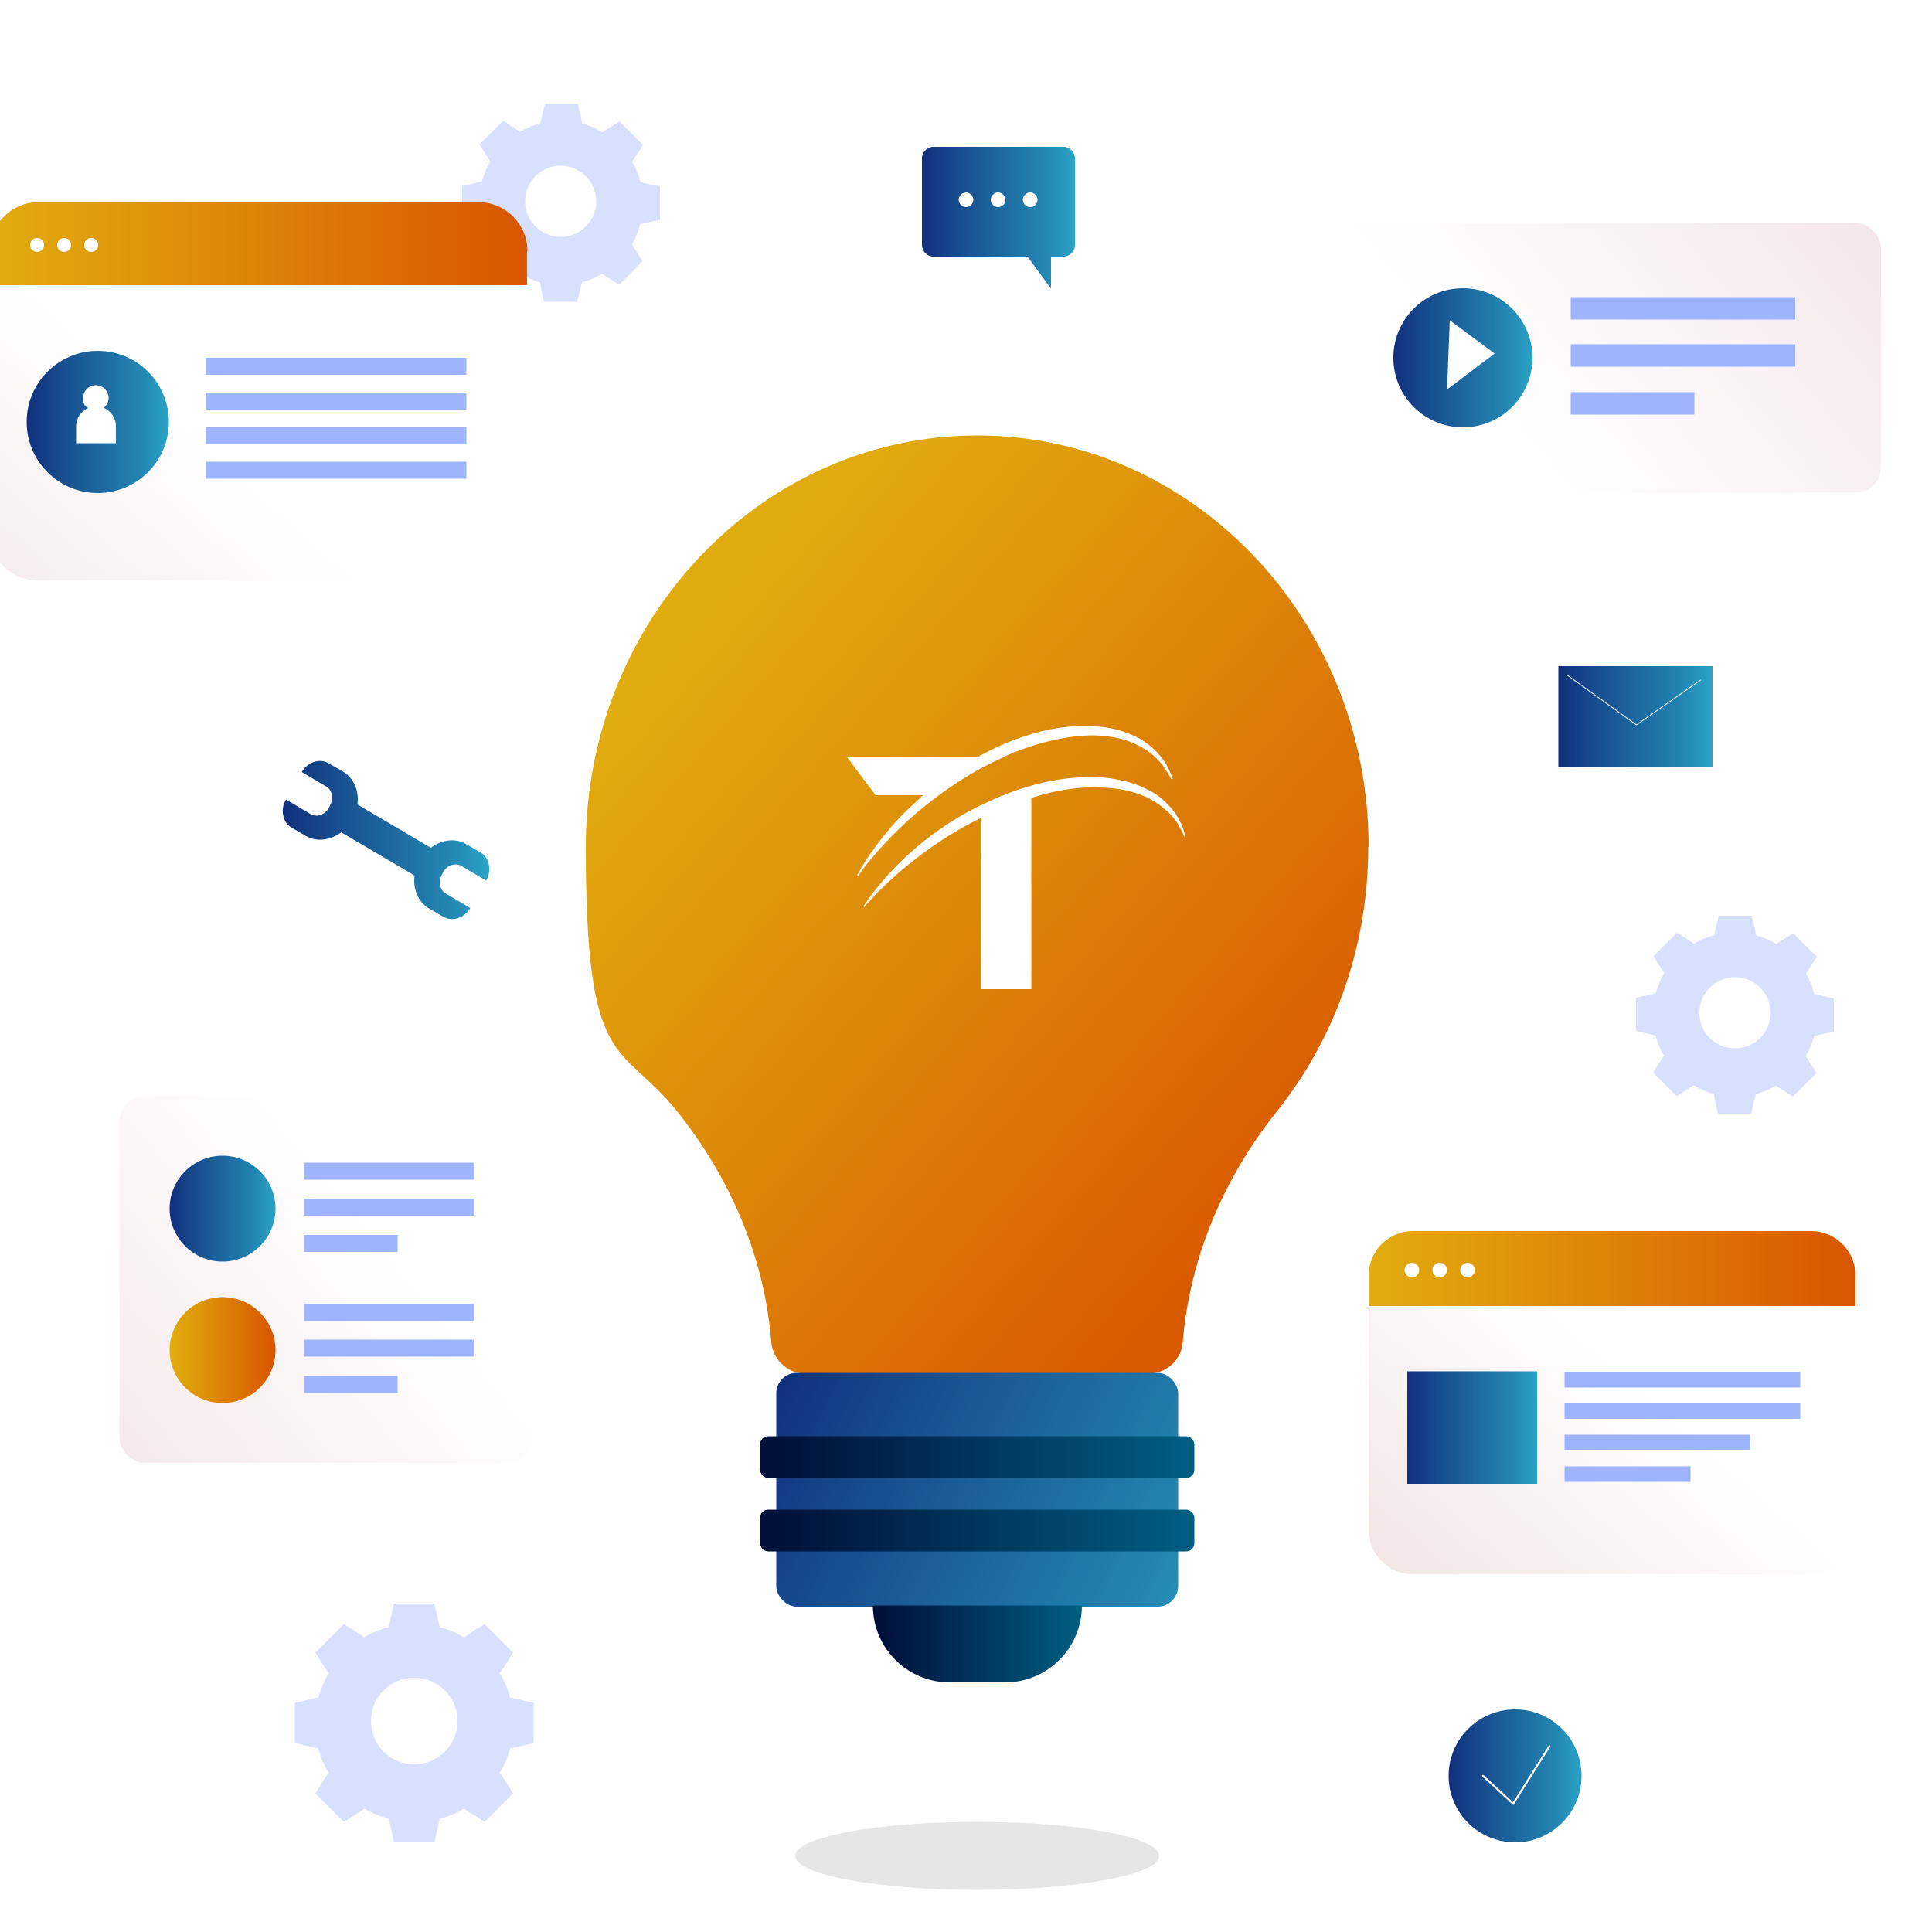 <?xml version="1.0" encoding="UTF-8"?>
<svg xmlns="http://www.w3.org/2000/svg" version="1.1" xmlns:xlink="http://www.w3.org/1999/xlink" viewBox="0 0 500 500">
  <!-- Generator: Adobe Illustrator 29.0.0, SVG Export Plug-In . SVG Version: 2.1.0 Build 186)  -->
  <defs>
    <style>
      .st0 {
        fill: url(#linear-gradient2);
      }

      .st1 {
        fill: url(#Degradado_sin_nombre_5);
      }

      .st2 {
        fill: #e6e6e6;
      }

      .st2, .st3 {
        mix-blend-mode: multiply;
      }

      .st4 {
        fill: url(#linear-gradient10);
      }

      .st5 {
        fill: url(#Degradado_sin_nombre_201);
      }

      .st6 {
        fill: url(#Degradado_sin_nombre_128);
      }

      .st7 {
        fill: #fff;
      }

      .st8 {
        stroke-width: .5px;
      }

      .st8, .st9, .st10 {
        fill: none;
        stroke: #fff;
        stroke-linecap: round;
        stroke-miterlimit: 10;
      }

      .st11 {
        fill: url(#linear-gradient1);
      }

      .st12 {
        fill: url(#linear-gradient9);
      }

      .st13 {
        fill: url(#linear-gradient8);
      }

      .st14 {
        fill: url(#linear-gradient11);
      }

      .st15 {
        fill: url(#Degradado_sin_nombre_2011);
      }

      .st16 {
        fill: #9eb4fe;
      }

      .st17 {
        filter: url(#drop-shadow-1);
      }

      .st18 {
        isolation: isolate;
      }

      .st19 {
        fill: url(#Degradado_sin_nombre_2012);
      }

      .st9 {
        opacity: 0;
        stroke-width: 3px;
      }

      .st20 {
        fill: url(#linear-gradient7);
      }

      .st3 {
        fill: #d9e0fe;
        fill-rule: evenodd;
      }

      .st21 {
        fill: url(#linear-gradient4);
      }

      .st22 {
        fill: url(#Degradado_sin_nombre_214);
      }

      .st23 {
        fill: url(#linear-gradient5);
      }

      .st24 {
        fill: url(#linear-gradient3);
      }

      .st25 {
        display: none;
      }

      .st26 {
        fill: url(#linear-gradient6);
      }

      .st27 {
        fill: url(#Degradado_sin_nombre_2141);
      }

      .st28 {
        fill: url(#Degradado_sin_nombre_127);
      }

      .st29 {
        fill: url(#Degradado_sin_nombre_2013);
      }

      .st30 {
        fill: url(#linear-gradient);
      }

      .st10 {
        stroke-width: .2px;
      }
    </style>
    <radialGradient id="Degradado_sin_nombre_5" data-name="Degradado sin nombre 5" cx="255.7" cy="66.3" fx="255.7" fy="66.3" r="424.7" gradientUnits="userSpaceOnUse">
      <stop offset="0" stop-color="#ededed"/>
      <stop offset="1" stop-color="#e1e1e1"/>
    </radialGradient>
    <filter id="drop-shadow-1" x="5.3" y="18.9" width="489.5" height="462.2" filterUnits="userSpaceOnUse">
      <feOffset dx="-8" dy="8"/>
      <feGaussianBlur result="blur" stdDeviation="8"/>
      <feFlood flood-color="#000" flood-opacity=".2"/>
      <feComposite in2="blur" operator="in"/>
      <feComposite in="SourceGraphic"/>
    </filter>
    <linearGradient id="Degradado_sin_nombre_128" data-name="Degradado sin nombre 128" x1="678.7" y1="-124.4" x2="400.4" y2="104.3" gradientUnits="userSpaceOnUse">
      <stop offset="0" stop-color="#d9aab3"/>
      <stop offset="1" stop-color="#fff"/>
    </linearGradient>
    <linearGradient id="linear-gradient" x1="368.6" y1="84.6" x2="404.6" y2="84.6" gradientUnits="userSpaceOnUse">
      <stop offset="0" stop-color="#11307c"/>
      <stop offset=".2" stop-color="#16488b"/>
      <stop offset=".8" stop-color="#2385b2"/>
      <stop offset="1" stop-color="#2aa3c6"/>
    </linearGradient>
    <linearGradient id="Degradado_sin_nombre_127" data-name="Degradado sin nombre 127" x1="106.1" y1="311.7" x2="-153" y2="524.6" gradientUnits="userSpaceOnUse">
      <stop offset="0" stop-color="#fff"/>
      <stop offset="1" stop-color="#d9aab3"/>
    </linearGradient>
    <linearGradient id="linear-gradient1" x1="51.9" y1="304.8" x2="79.2" y2="304.8" xlink:href="#linear-gradient"/>
    <linearGradient id="Degradado_sin_nombre_201" data-name="Degradado sin nombre 201" x1="51.9" y1="341.4" x2="79.2" y2="341.4" gradientUnits="userSpaceOnUse">
      <stop offset="0" stop-color="#e1ac0f"/>
      <stop offset=".3" stop-color="#de940a"/>
      <stop offset="1" stop-color="#d95600"/>
      <stop offset="1" stop-color="#d95500"/>
    </linearGradient>
    <linearGradient id="Degradado_sin_nombre_214" data-name="Degradado sin nombre 214" x1="430.7" y1="348.7" x2="280.7" y2="519.8" gradientUnits="userSpaceOnUse">
      <stop offset="0" stop-color="#fff"/>
      <stop offset="1" stop-color="#d9b7b3"/>
    </linearGradient>
    <linearGradient id="Degradado_sin_nombre_2011" data-name="Degradado sin nombre 201" x1="362.2" y1="320.3" x2="488.2" y2="320.3" xlink:href="#Degradado_sin_nombre_201"/>
    <linearGradient id="linear-gradient2" x1="372.2" y1="361.5" x2="405.8" y2="361.5" xlink:href="#linear-gradient"/>
    <linearGradient id="Degradado_sin_nombre_2012" data-name="Degradado sin nombre 201" x1="180.1" y1="161.1" x2="348.7" y2="306.9" xlink:href="#Degradado_sin_nombre_201"/>
    <linearGradient id="linear-gradient3" x1="208.1" y1="351.5" x2="329.8" y2="411.5" xlink:href="#linear-gradient"/>
    <linearGradient id="linear-gradient4" x1="204.7" y1="369" x2="317.1" y2="369" gradientUnits="userSpaceOnUse">
      <stop offset="0" stop-color="#000e38"/>
      <stop offset=".3" stop-color="#00254d"/>
      <stop offset="1" stop-color="#005f82"/>
    </linearGradient>
    <linearGradient id="linear-gradient5" y1="388.1" y2="388.1" xlink:href="#linear-gradient4"/>
    <linearGradient id="linear-gradient6" x1="233.8" y1="417.4" x2="287.9" y2="417.4" xlink:href="#linear-gradient4"/>
    <linearGradient id="linear-gradient7" x1="246.7" y1="48.2" x2="286.1" y2="48.2" xlink:href="#linear-gradient"/>
    <linearGradient id="Degradado_sin_nombre_2141" data-name="Degradado sin nombre 214" x1="62.6" y1="107.3" x2="-103" y2="296.2" xlink:href="#Degradado_sin_nombre_214"/>
    <linearGradient id="Degradado_sin_nombre_2013" data-name="Degradado sin nombre 201" x1="5.3" y1="55.1" x2="144.4" y2="55.1" xlink:href="#Degradado_sin_nombre_201"/>
    <linearGradient id="linear-gradient8" x1="14.9" y1="101.2" x2="51.6" y2="101.2" xlink:href="#linear-gradient"/>
    <linearGradient id="linear-gradient9" x1="411.3" y1="177.4" x2="451.2" y2="177.4" xlink:href="#linear-gradient"/>
    <linearGradient id="linear-gradient10" x1="81.2" y1="209.3" x2="134.7" y2="209.3" xlink:href="#linear-gradient"/>
    <linearGradient id="linear-gradient11" x1="383" y1="451.6" x2="417.3" y2="451.6" xlink:href="#linear-gradient"/>
  </defs>
  <g class="st18">
    <g id="BACKGROUND" class="st25">
      <rect class="st1" width="500" height="500"/>
    </g>
    <g id="OBJECTS">
      <g>
        <g class="st17">
          <g>
            <g>
              <rect class="st6" x="354.1" y="49.7" width="140.7" height="69.8" rx="6.5" ry="6.5"/>
              <circle class="st30" cx="386.6" cy="84.6" r="18"/>
              <rect class="st16" x="414.5" y="68.9" width="58.1" height="5.8"/>
              <rect class="st16" x="414.5" y="81.1" width="58.1" height="5.8"/>
              <rect class="st16" x="414.5" y="93.5" width="32" height="5.8"/>
            </g>
            <polygon class="st7" points="383.2 74.9 394.8 83.5 382.5 92.8 383.2 74.9"/>
          </g>
          <g>
            <rect class="st28" x="38.9" y="275.7" width="106.9" height="94.9" rx="6.5" ry="6.5"/>
            <circle class="st11" cx="65.6" cy="304.8" r="13.7"/>
            <rect class="st16" x="86.7" y="292.9" width="44.1" height="4.4"/>
            <rect class="st16" x="86.7" y="302.2" width="44.1" height="4.4"/>
            <rect class="st16" x="86.7" y="311.6" width="24.2" height="4.4"/>
            <circle class="st5" cx="65.6" cy="341.4" r="13.7"/>
            <rect class="st16" x="86.7" y="329.5" width="44.1" height="4.4"/>
            <rect class="st16" x="86.7" y="338.7" width="44.1" height="4.4"/>
            <rect class="st16" x="86.7" y="348.1" width="24.2" height="4.4"/>
          </g>
          <g>
            <g>
              <g>
                <path class="st22" d="M488.2,322.1v65.8c0,6.3-5.1,11.5-11.5,11.5h-103c-6.3,0-11.5-5.1-11.5-11.5v-65.8c0-6.3,5.1-11.5,11.5-11.5h103c6.3,0,11.5,5.1,11.5,11.5Z"/>
                <path class="st15" d="M488.2,322.1v7.9h-126v-7.9c0-6.3,5.1-11.5,11.5-11.5h103c6.3,0,11.5,5.1,11.5,11.5Z"/>
                <rect class="st16" x="412.9" y="347.1" width="61" height="4"/>
                <rect class="st16" x="412.9" y="355.2" width="61" height="4"/>
                <rect class="st16" x="412.9" y="363.3" width="48" height="3.9"/>
                <rect class="st16" x="412.9" y="371.5" width="32.6" height="4"/>
              </g>
              <rect class="st0" x="372.2" y="346.9" width="33.6" height="29.1"/>
            </g>
            <g>
              <path class="st7" d="M375.3,320.7c0,1-.9,1.9-1.9,1.9s-1.9-.9-1.9-1.9.9-1.9,1.9-1.9,1.9.9,1.9,1.9Z"/>
              <path class="st7" d="M382.5,320.7c0,1-.9,1.9-1.9,1.9s-1.9-.9-1.9-1.9.9-1.9,1.9-1.9,1.9.9,1.9,1.9Z"/>
              <path class="st7" d="M389.7,320.7c0,1-.9,1.9-1.9,1.9s-1.9-.9-1.9-1.9.9-1.9,1.9-1.9,1.9.9,1.9,1.9Z"/>
            </g>
          </g>
          <g>
            <g>
              <g>
                <path class="st19" d="M362.2,211.2c0-58.8-45.4-106.5-101.3-106.5s-101.3,47.7-101.3,106.5,8.9,50,23.7,68.5c13.9,17.4,22.6,38,24.3,59.6.4,4.6,4.2,8.2,9,8.2h88.5c4.8,0,8.7-3.6,9-8.2,1.8-21.7,10.5-42.3,24.3-59.6,14.8-18.5,23.7-42.4,23.7-68.5Z"/>
                <rect class="st24" x="208.9" y="347.3" width="104" height="60.5" rx="5.3" ry="5.3"/>
                <rect class="st21" x="204.7" y="363.7" width="112.4" height="10.8" rx="2.1" ry="2.1"/>
                <rect class="st23" x="204.7" y="382.7" width="112.4" height="10.8" rx="2.1" ry="2.1"/>
                <path class="st26" d="M268,427.4h-14.2c-11,0-19.9-8.9-19.9-19.9h54.1c0,11-8.9,19.9-19.9,19.9Z"/>
              </g>
              <ellipse class="st2" cx="260.9" cy="472.3" rx="47.1" ry="8.8"/>
            </g>
            <path class="st9" d="M288.6,122.7s64.2,22.1,53.9,113.7"/>
          </g>
          <g>
            <path class="st20" d="M283.2,30h-33.6c-1.6,0-3,1.3-3,3v22.4c0,1.6,1.3,3,3,3h24.3l6.1,8.3v-8.3h3.2c1.6,0,3-1.3,3-3v-22.4c0-1.6-1.3-3-3-3Z"/>
            <g>
              <path class="st7" d="M259.9,43.7c0,1.1-.9,1.9-1.9,1.9s-1.9-.9-1.9-1.9.9-1.9,1.9-1.9,1.9.9,1.9,1.9Z"/>
              <path class="st7" d="M268.2,43.7c0,1.1-.9,1.9-1.9,1.9s-1.9-.9-1.9-1.9.9-1.9,1.9-1.9,1.9.9,1.9,1.9Z"/>
              <path class="st7" d="M276.5,43.7c0,1.1-.9,1.9-1.9,1.9s-1.9-.9-1.9-1.9.9-1.9,1.9-1.9,1.9.9,1.9,1.9Z"/>
            </g>
          </g>
          <path class="st3" d="M436.5,249.1c.5-1.8,1.2-3.6,2.2-5.2l-2.8-4.4,6.1-6.1,4.4,2.8c1.6-.9,3.3-1.7,5.2-2.1l1.2-5.1h8.6s1.1,5.1,1.1,5.1c1.8.5,3.6,1.2,5.2,2.2l4.4-2.8,6.1,6.1-2.8,4.4c.9,1.6,1.7,3.3,2.1,5.2l5.1,1.2v8.6s-5.1,1.1-5.1,1.1c-.5,1.8-1.2,3.6-2.2,5.2l2.8,4.4-6.1,6.1-4.4-2.8c-1.6.9-3.3,1.7-5.2,2.1l-1.2,5.1h-8.6s-1.1-5.1-1.1-5.1c-1.8-.5-3.6-1.2-5.2-2.2l-4.4,2.8-6.1-6.1,2.8-4.4c-.9-1.6-1.7-3.3-2.1-5.2l-5.1-1.2v-8.6s5.1-1.1,5.1-1.1h0ZM447.8,254.1c0,5.1,4.1,9.2,9.2,9.2,5.1,0,9.2-4.1,9.2-9.2,0-5.1-4.1-9.2-9.2-9.2-5.1,0-9.2,4.1-9.2,9.2Z"/>
          <path class="st3" d="M90.4,431.3c.6-2.2,1.5-4.3,2.6-6.3l-3.4-5.3,7.4-7.4,5.3,3.4c1.9-1.1,4-2,6.3-2.6l1.4-6.1h10.4s1.4,6.1,1.4,6.1c2.2.6,4.3,1.5,6.3,2.6l5.3-3.4,7.4,7.4-3.4,5.3c1.1,1.9,2,4,2.6,6.3l6.1,1.4v10.4s-6.1,1.4-6.1,1.4c-.6,2.2-1.5,4.3-2.6,6.3l3.4,5.3-7.4,7.4-5.3-3.4c-1.9,1.1-4,2-6.3,2.6l-1.4,6.1h-10.4s-1.4-6.1-1.4-6.1c-2.2-.6-4.3-1.5-6.3-2.6l-5.3,3.4-7.4-7.4,3.4-5.3c-1.1-1.9-2-4-2.6-6.3l-6.1-1.4v-10.4s6.1-1.4,6.1-1.4h0ZM104,437.4c0,6.2,5,11.2,11.2,11.2,6.2,0,11.2-5,11.2-11.2,0-6.2-5-11.2-11.2-11.2-6.2,0-11.2,5-11.2,11.2Z"/>
          <path class="st3" d="M132.7,39c.5-1.8,1.2-3.6,2.2-5.2l-2.8-4.4,6.1-6.1,4.4,2.8c1.6-.9,3.3-1.7,5.2-2.1l1.2-5.1h8.6s1.1,5.1,1.1,5.1c1.8.5,3.6,1.2,5.2,2.2l4.4-2.8,6.1,6.1-2.8,4.4c.9,1.6,1.7,3.3,2.1,5.2l5.1,1.2v8.6s-5.1,1.1-5.1,1.1c-.5,1.8-1.2,3.6-2.2,5.2l2.8,4.4-6.1,6.1-4.4-2.8c-1.6.9-3.3,1.7-5.2,2.1l-1.2,5.1h-8.6s-1.1-5.1-1.1-5.1c-1.8-.5-3.6-1.2-5.2-2.2l-4.4,2.8-6.1-6.1,2.8-4.4c-.9-1.6-1.7-3.3-2.1-5.2l-5.1-1.2v-8.6s5.1-1.1,5.1-1.1h0ZM143.9,44.1c0,5.1,4.1,9.2,9.2,9.2,5.1,0,9.2-4.1,9.2-9.2,0-5.1-4.1-9.2-9.2-9.2-5.1,0-9.2,4.1-9.2,9.2Z"/>
          <g>
            <g>
              <g>
                <path class="st27" d="M144.4,57v72.6c0,7-5.7,12.7-12.7,12.7H17.9c-7,0-12.7-5.7-12.7-12.7V57c0-7,5.7-12.7,12.7-12.7h113.8c7,0,12.7,5.7,12.7,12.7Z"/>
                <path class="st29" d="M144.4,57v8.8H5.3v-8.8c0-7,5.7-12.7,12.7-12.7h113.8c7,0,12.7,5.7,12.7,12.7Z"/>
                <circle class="st13" cx="33.3" cy="101.2" r="18.4"/>
                <rect class="st16" x="61.3" y="84.6" width="67.4" height="4.4"/>
                <rect class="st16" x="61.3" y="93.6" width="67.4" height="4.4"/>
                <rect class="st16" x="61.3" y="102.5" width="67.4" height="4.4"/>
                <rect class="st16" x="61.3" y="111.5" width="67.4" height="4.4"/>
              </g>
              <path class="st7" d="M34.9,97.5c.7-.6,1.2-1.5,1.2-2.5,0-1.8-1.5-3.3-3.3-3.3s-3.3,1.5-3.3,3.3.5,2,1.3,2.6c-1.8.8-3.1,2.6-3.1,4.7v4.4h10.3v-4.4c0-2.2-1.4-4.1-3.3-4.8Z"/>
            </g>
            <g>
              <path class="st7" d="M19.4,55.4c0,1-.8,1.8-1.8,1.8s-1.8-.8-1.8-1.8.8-1.8,1.8-1.8,1.8.8,1.8,1.8Z"/>
              <path class="st7" d="M26.4,55.4c0,1-.8,1.8-1.8,1.8s-1.8-.8-1.8-1.8.8-1.8,1.8-1.8,1.8.8,1.8,1.8Z"/>
              <path class="st7" d="M33.4,55.4c0,1-.8,1.8-1.8,1.8s-1.8-.8-1.8-1.8.8-1.8,1.8-1.8,1.8.8,1.8,1.8Z"/>
            </g>
          </g>
          <g>
            <rect class="st12" x="411.3" y="164.4" width="39.9" height="26.1"/>
            <polyline class="st10" points="413.7 166.8 431.5 179.6 448.1 168"/>
          </g>
          <path class="st4" d="M122.4,218.3l.3-.6c1-1.8,3.1-2.5,4.7-1.6l6.4,3.8c1.5-2.6.9-5.8-1.3-7.2l-3.8-2.2c-2.8-1.7-6.4-1.2-9.2.9l-19-11.2c.5-3.4-.9-6.8-3.7-8.5l-3.8-2.2c-2.3-1.3-5.4-.3-6.9,2.3l6.4,3.8c1.5.9,1.9,3.1.9,4.9l-.3.6c-1,1.8-3.1,2.5-4.7,1.6l-6.4-3.8c-1.5,2.6-.9,5.8,1.3,7.2l3.8,2.2c2.8,1.7,6.4,1.2,9.2-.9l19,11.2c-.5,3.4.9,6.8,3.7,8.5l3.8,2.2c2.3,1.3,5.4.3,6.9-2.3l-6.4-3.8c-1.5-.9-1.9-3.1-.9-4.9Z"/>
          <g>
            <circle class="st14" cx="400.1" cy="451.6" r="17.2"/>
            <polyline class="st8" points="391.8 451.6 399.6 458.8 409 443.9"/>
          </g>
        </g>
        <g>
          <path class="st7" d="M260,195.8l-.4.2c-5.6,2.5-10.9,5.7-15.5,9-.4.3-.7.5-1.1.8h-16.4l-7.5-10h40.9Z"/>
          <path class="st7" d="M238.9,205.8h4.1c-4.2,3.1-7.9,6.3-10.9,9.3-3.3,3.2-5.8,6.1-7.5,8.2-.8,1.1-1.5,1.9-1.9,2.5s-.7.9-.7.9l-.2-.2s.2-.3.6-1,.9-1.6,1.6-2.7c.7-1.1,1.7-2.5,2.8-4,1.1-1.5,2.5-3.2,4-5,1.6-1.8,3.3-3.6,5.3-5.4.9-.8,1.8-1.7,2.8-2.6h0Z"/>
          <path class="st7" d="M303.4,201.6h-.3c0,.1-.1-.2-.5-.9s-.9-1.5-1.7-2.6c-.8-1.1-1.9-2.2-3.4-3.4-1.5-1.1-3.3-2.1-5.5-2.9-2.1-.8-4.6-1.2-7.2-1.4-2.6-.2-5.4,0-8.2.4-5.5.8-11.3,2.6-16.7,5h-6.7c1.7-.9,3.4-1.8,5.1-2.6,2.9-1.3,5.9-2.4,8.9-3.3,3-.9,6.1-1.5,9.1-1.8,3-.4,6-.3,8.7,0,2.8.3,5.4,1,7.7,2,2.3.9,4.2,2.2,5.7,3.6,1.5,1.3,2.5,2.7,3.3,3.9.7,1.2,1.1,2.2,1.4,2.9.3.7.4,1.1.4,1.1h0Z"/>
          <path class="st7" d="M306.9,216.8h-.3c0,0-.1-.3-.4-.9-.3-.7-.7-1.6-1.4-2.7-.7-1.1-1.7-2.4-3.1-3.6-1.4-1.2-3.1-2.4-5.2-3.4-.7-.3-1.6-.6-2.4-.9-1.5-.5-3-.9-4.7-1.1-2.6-.4-5.4-.5-8.2-.4-4,.2-8.2.9-12.3,2.1h0c-.7.2-1.3.4-2,.6v49.5h-13.1v-44.3c-2.2,1.1-4.3,2.2-6.3,3.4-4.9,2.9-9.3,6.1-12.8,9-3.6,2.9-6.3,5.6-8.2,7.5-.9,1-1.6,1.7-2.1,2.3-.5.5-.7.8-.7.8l-.2-.2s.2-.3.6-.9c.4-.6,1-1.5,1.9-2.6.8-1.1,1.9-2.4,3.1-3.8,1.3-1.4,2.7-3,4.4-4.6,1.7-1.6,3.6-3.3,5.7-5,2.1-1.6,4.4-3.3,6.9-4.9,2.4-1.5,5-3,7.7-4.3,0,0,.2,0,.3-.1,2.8-1.4,5.7-2.6,8.7-3.7,3-1,6.1-1.9,9.2-2.5,3.1-.6,6.2-.9,9.2-1s6,.2,8.7.8c1.5.3,3,.7,4.3,1.2,1.1.4,2.1.9,3.1,1.4,2.2,1.1,4,2.6,5.3,4.1,1.4,1.4,2.3,2.9,2.9,4.2.6,1.2.9,2.3,1.1,3,.2.7.3,1.1.3,1.1h0Z"/>
        </g>
      </g>
    </g>
  </g>
</svg>